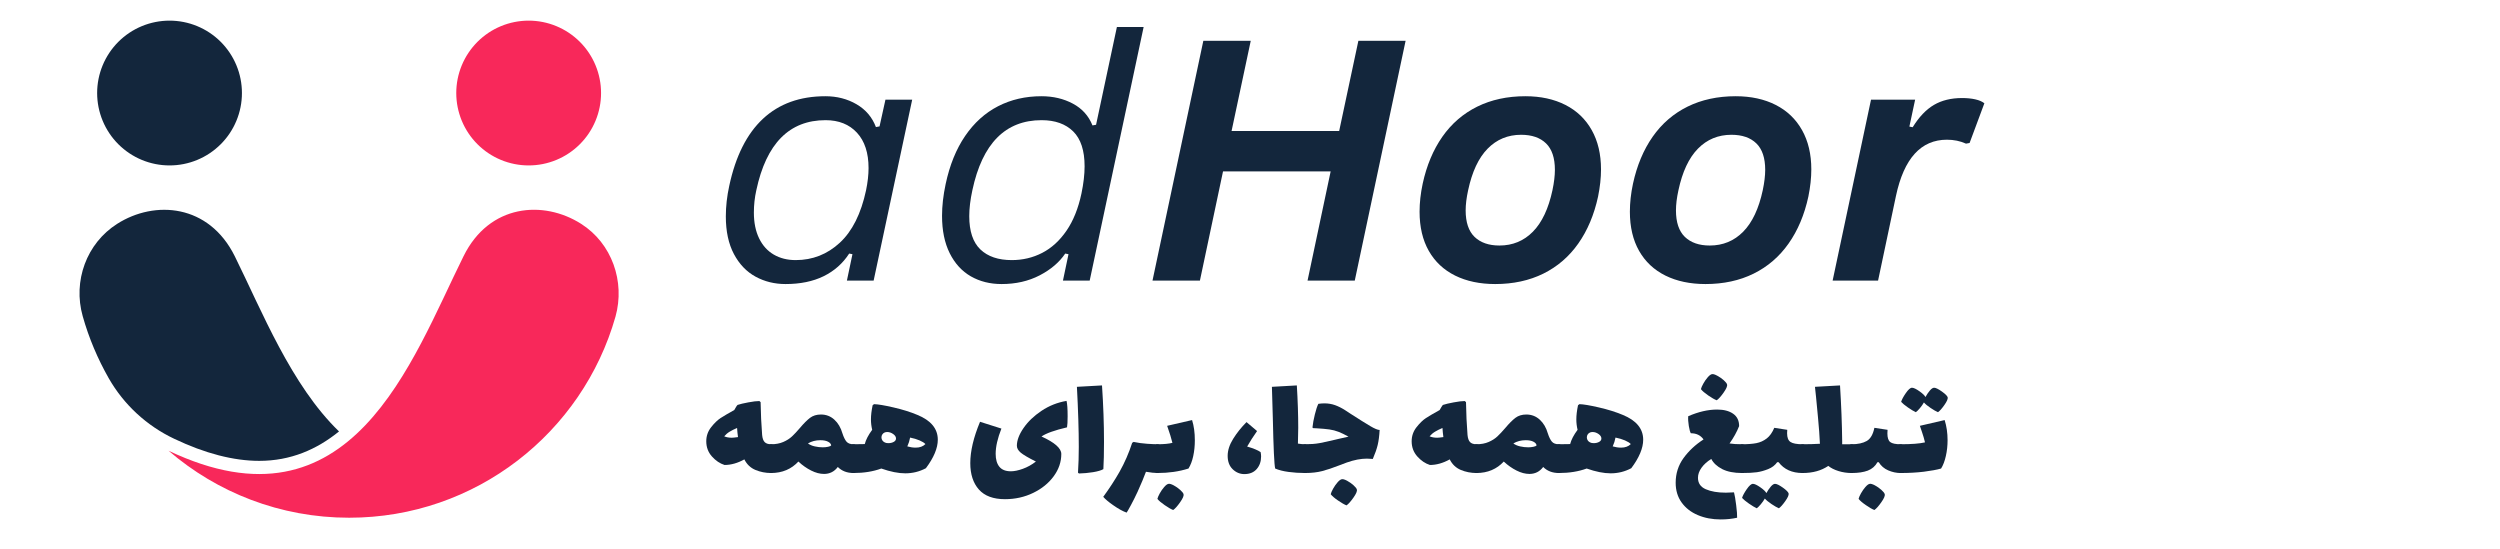 <svg xmlns="http://www.w3.org/2000/svg" xmlns:xlink="http://www.w3.org/1999/xlink" width="1640" zoomAndPan="magnify" viewBox="0 0 1230 270" height="360" preserveAspectRatio="xMidYMid meet" version="1.2"><defs><clipPath id="c4048f33dd"><path d="M 47 10.152 L 120 10.152 L 120 82 L 47 82 Z M 47 10.152 "/></clipPath><clipPath id="d60dc68e87"><path d="M 224 10.152 L 296 10.152 L 296 82 L 224 82 Z M 224 10.152 "/></clipPath><clipPath id="2a6fc6c26c"><rect x="0" width="618" y="0" height="112"/></clipPath></defs><g id="2d6c97d62b"><g style="fill:#13263c;fill-opacity:1;"><g transform="translate(348.547, 138.063)"><path style="stroke:none" d="M 37.938 1.688 C 32.551 1.688 27.641 0.477 23.203 -1.938 C 18.766 -4.352 15.211 -8.062 12.547 -13.062 C 9.891 -18.07 8.562 -24.238 8.562 -31.562 C 8.562 -36.508 9.125 -41.539 10.25 -46.656 C 13.375 -61.238 18.898 -72.227 26.828 -79.625 C 34.766 -87.02 45.004 -90.719 57.547 -90.719 C 63.254 -90.719 68.363 -89.398 72.875 -86.766 C 77.395 -84.129 80.57 -80.391 82.406 -75.547 L 84.188 -75.875 L 87.094 -89.031 L 100.25 -89.031 L 81.281 0 L 68.125 0 L 70.859 -13 L 69.25 -13.312 C 66.125 -8.469 61.938 -4.754 56.688 -2.172 C 51.445 0.398 45.195 1.688 37.938 1.688 Z M 42.938 -10.094 C 51.227 -10.094 58.453 -12.93 64.609 -18.609 C 70.766 -24.285 75.082 -32.906 77.562 -44.469 C 78.375 -48.445 78.781 -52.082 78.781 -55.375 C 78.781 -62.852 76.879 -68.648 73.078 -72.766 C 69.285 -76.879 64.133 -78.938 57.625 -78.938 C 39.812 -78.938 28.457 -67.445 23.562 -44.469 C 22.758 -40.863 22.359 -37.207 22.359 -33.5 C 22.359 -28.539 23.219 -24.301 24.938 -20.781 C 26.656 -17.258 29.062 -14.598 32.156 -12.797 C 35.25 -10.992 38.844 -10.094 42.938 -10.094 Z M 42.938 -10.094 "/></g></g><g style="fill:#13263c;fill-opacity:1;"><g transform="translate(454.842, 138.063)"><path style="stroke:none" d="M 37.938 1.688 C 32.281 1.688 27.242 0.426 22.828 -2.094 C 18.422 -4.625 14.953 -8.414 12.422 -13.469 C 9.898 -18.531 8.641 -24.664 8.641 -31.875 C 8.641 -36.719 9.227 -41.91 10.406 -47.453 C 12.395 -56.816 15.598 -64.727 20.016 -71.188 C 24.43 -77.645 29.828 -82.516 36.203 -85.797 C 42.578 -89.078 49.691 -90.719 57.547 -90.719 C 63.305 -90.719 68.457 -89.504 73 -87.078 C 77.551 -84.66 80.77 -81.086 82.656 -76.359 L 84.422 -76.672 L 94.672 -124.781 L 107.828 -124.781 L 81.281 0 L 68.125 0 L 70.859 -13 L 69.25 -13.312 C 66.344 -9.008 62.145 -5.43 56.656 -2.578 C 51.164 0.266 44.926 1.688 37.938 1.688 Z M 42.938 -10.094 C 48.32 -10.094 53.312 -11.273 57.906 -13.641 C 62.508 -16.004 66.492 -19.633 69.859 -24.531 C 73.223 -29.426 75.68 -35.535 77.234 -42.859 C 78.266 -47.805 78.781 -52.27 78.781 -56.25 C 78.781 -64 76.91 -69.719 73.172 -73.406 C 69.43 -77.094 64.25 -78.938 57.625 -78.938 C 39.812 -78.938 28.457 -67.445 23.562 -44.469 C 22.539 -39.738 22.031 -35.488 22.031 -31.719 C 22.031 -24.289 23.859 -18.828 27.516 -15.328 C 31.18 -11.836 36.32 -10.094 42.938 -10.094 Z M 42.938 -10.094 "/></g></g><g style="fill:#13263c;fill-opacity:1;"><g transform="translate(561.137, 138.063)"><path style="stroke:none" d="M 97.734 -73.609 L 107.188 -118 L 130.422 -118 L 105.406 0 L 82.172 0 L 93.547 -53.75 L 40.594 -53.75 L 29.219 0 L 5.891 0 L 30.906 -118 L 54.234 -118 L 44.797 -73.609 Z M 97.734 -73.609 "/></g></g><g style="fill:#13263c;fill-opacity:1;"><g transform="translate(691.322, 138.063)"><path style="stroke:none" d="M 44.312 1.688 C 36.781 1.688 30.211 0.301 24.609 -2.469 C 19.016 -5.238 14.695 -9.285 11.656 -14.609 C 8.625 -19.93 7.109 -26.363 7.109 -33.906 C 7.109 -38.312 7.617 -42.91 8.641 -47.703 C 10.578 -56.629 13.801 -64.32 18.312 -70.781 C 22.832 -77.238 28.551 -82.176 35.469 -85.594 C 42.383 -89.008 50.281 -90.719 59.156 -90.719 C 66.695 -90.719 73.266 -89.289 78.859 -86.438 C 84.453 -83.594 88.77 -79.461 91.812 -74.047 C 94.852 -68.641 96.375 -62.195 96.375 -54.719 C 96.375 -50.57 95.891 -46.109 94.922 -41.328 C 92.984 -32.391 89.738 -24.691 85.188 -18.234 C 80.645 -11.785 74.914 -6.852 68 -3.438 C 61.082 -0.02 53.188 1.688 44.312 1.688 Z M 46.406 -17.266 C 52.914 -17.266 58.406 -19.535 62.875 -24.078 C 67.344 -28.629 70.547 -35.426 72.484 -44.469 C 73.285 -48.289 73.688 -51.629 73.688 -54.484 C 73.688 -60.348 72.234 -64.691 69.328 -67.516 C 66.422 -70.336 62.332 -71.75 57.062 -71.75 C 50.551 -71.75 45.062 -69.473 40.594 -64.922 C 36.133 -60.379 32.938 -53.562 31 -44.469 C 30.188 -40.758 29.781 -37.453 29.781 -34.547 C 29.781 -28.68 31.242 -24.332 34.172 -21.5 C 37.109 -18.676 41.188 -17.266 46.406 -17.266 Z M 46.406 -17.266 "/></g></g><g style="fill:#13263c;fill-opacity:1;"><g transform="translate(794.791, 138.063)"><path style="stroke:none" d="M 44.312 1.688 C 36.781 1.688 30.211 0.301 24.609 -2.469 C 19.016 -5.238 14.695 -9.285 11.656 -14.609 C 8.625 -19.93 7.109 -26.363 7.109 -33.906 C 7.109 -38.312 7.617 -42.91 8.641 -47.703 C 10.578 -56.629 13.801 -64.32 18.312 -70.781 C 22.832 -77.238 28.551 -82.176 35.469 -85.594 C 42.383 -89.008 50.281 -90.719 59.156 -90.719 C 66.695 -90.719 73.266 -89.289 78.859 -86.438 C 84.453 -83.594 88.77 -79.461 91.812 -74.047 C 94.852 -68.641 96.375 -62.195 96.375 -54.719 C 96.375 -50.57 95.891 -46.109 94.922 -41.328 C 92.984 -32.391 89.738 -24.691 85.188 -18.234 C 80.645 -11.785 74.914 -6.852 68 -3.438 C 61.082 -0.02 53.188 1.688 44.312 1.688 Z M 46.406 -17.266 C 52.914 -17.266 58.406 -19.535 62.875 -24.078 C 67.344 -28.629 70.547 -35.426 72.484 -44.469 C 73.285 -48.289 73.688 -51.629 73.688 -54.484 C 73.688 -60.348 72.234 -64.691 69.328 -67.516 C 66.422 -70.336 62.332 -71.75 57.062 -71.75 C 50.551 -71.75 45.062 -69.473 40.594 -64.922 C 36.133 -60.379 32.938 -53.562 31 -44.469 C 30.188 -40.758 29.781 -37.453 29.781 -34.547 C 29.781 -28.68 31.242 -24.332 34.172 -21.5 C 37.109 -18.676 41.188 -17.266 46.406 -17.266 Z M 46.406 -17.266 "/></g></g><g style="fill:#13263c;fill-opacity:1;"><g transform="translate(898.261, 138.063)"><path style="stroke:none" d="M 3.391 0 L 22.281 -89.031 L 43.984 -89.031 L 41.156 -75.781 L 42.781 -75.469 C 45.895 -80.52 49.375 -84.176 53.219 -86.438 C 57.07 -88.695 61.691 -89.828 67.078 -89.828 C 69.492 -89.828 71.656 -89.613 73.562 -89.188 C 75.477 -88.758 76.973 -88.113 78.047 -87.25 L 70.781 -67.719 L 69.016 -67.391 C 66.16 -68.68 63.035 -69.328 59.641 -69.328 C 46.836 -69.328 38.473 -60.098 34.547 -41.641 L 25.75 0 Z M 3.391 0 "/></g></g><path style=" stroke:none;fill-rule:nonzero;fill:#13263c;fill-opacity:1;" d="M 115.508 126.062 C 102.77 100.367 76.148 98.359 57.66 110.125 C 42.535 119.719 35.812 138.316 40.691 155.559 C 43.727 166.344 48.062 176.539 53.484 186.078 C 60.914 199.09 72.191 209.5 85.742 215.898 C 100.871 223.109 114.965 226.742 127.543 226.742 C 142.996 226.742 155.844 221.156 166.797 212.266 C 143.266 189.551 128.844 153.008 115.508 126.062 Z M 115.508 126.062 "/><g clip-rule="nonzero" clip-path="url(#c4048f33dd)"><path style=" stroke:none;fill-rule:nonzero;fill:#13263c;fill-opacity:1;" d="M 119.031 45.77 C 119.031 46.938 118.977 48.102 118.859 49.262 C 118.746 50.422 118.574 51.574 118.348 52.719 C 118.121 53.863 117.836 54.992 117.5 56.109 C 117.16 57.227 116.766 58.324 116.32 59.402 C 115.875 60.48 115.375 61.531 114.828 62.562 C 114.277 63.59 113.676 64.59 113.031 65.559 C 112.383 66.531 111.688 67.465 110.945 68.367 C 110.207 69.27 109.426 70.133 108.602 70.957 C 107.773 71.781 106.91 72.566 106.008 73.305 C 105.109 74.043 104.172 74.738 103.203 75.387 C 102.23 76.035 101.234 76.633 100.203 77.184 C 99.176 77.734 98.121 78.23 97.043 78.68 C 95.965 79.125 94.867 79.52 93.754 79.855 C 92.637 80.195 91.508 80.477 90.363 80.707 C 89.219 80.934 88.066 81.105 86.902 81.219 C 85.742 81.332 84.578 81.391 83.414 81.391 C 82.246 81.391 81.082 81.332 79.922 81.219 C 78.762 81.105 77.609 80.934 76.465 80.707 C 75.32 80.477 74.188 80.195 73.074 79.855 C 71.957 79.52 70.859 79.125 69.781 78.68 C 68.703 78.23 67.652 77.734 66.621 77.184 C 65.594 76.633 64.594 76.035 63.625 75.387 C 62.652 74.738 61.719 74.043 60.816 73.305 C 59.914 72.566 59.051 71.781 58.227 70.957 C 57.402 70.133 56.617 69.27 55.879 68.367 C 55.137 67.465 54.445 66.531 53.797 65.559 C 53.148 64.59 52.551 63.59 52 62.562 C 51.449 61.531 50.949 60.48 50.504 59.402 C 50.059 58.324 49.664 57.227 49.328 56.109 C 48.988 54.992 48.707 53.863 48.477 52.719 C 48.25 51.574 48.078 50.422 47.965 49.262 C 47.852 48.102 47.793 46.938 47.793 45.77 C 47.793 44.605 47.852 43.441 47.965 42.277 C 48.078 41.117 48.25 39.965 48.477 38.82 C 48.707 37.676 48.988 36.547 49.328 35.43 C 49.664 34.312 50.059 33.219 50.504 32.141 C 50.949 31.062 51.449 30.008 52 28.98 C 52.551 27.949 53.148 26.953 53.797 25.98 C 54.445 25.012 55.137 24.074 55.879 23.172 C 56.617 22.273 57.402 21.41 58.227 20.582 C 59.051 19.758 59.914 18.977 60.816 18.234 C 61.719 17.496 62.652 16.801 63.625 16.152 C 64.594 15.504 65.594 14.906 66.621 14.355 C 67.652 13.809 68.703 13.309 69.781 12.863 C 70.859 12.414 71.957 12.023 73.074 11.684 C 74.188 11.348 75.32 11.062 76.465 10.836 C 77.609 10.609 78.762 10.438 79.922 10.324 C 81.082 10.207 82.246 10.152 83.414 10.152 C 84.578 10.152 85.742 10.207 86.902 10.324 C 88.066 10.438 89.219 10.609 90.363 10.836 C 91.508 11.062 92.637 11.348 93.754 11.684 C 94.867 12.023 95.965 12.414 97.043 12.863 C 98.121 13.309 99.176 13.809 100.203 14.355 C 101.234 14.906 102.23 15.504 103.203 16.152 C 104.172 16.801 105.109 17.496 106.008 18.234 C 106.91 18.977 107.773 19.758 108.602 20.582 C 109.426 21.41 110.207 22.273 110.945 23.172 C 111.688 24.074 112.383 25.012 113.031 25.98 C 113.676 26.953 114.277 27.949 114.828 28.98 C 115.375 30.008 115.875 31.062 116.32 32.141 C 116.766 33.219 117.16 34.312 117.5 35.43 C 117.836 36.547 118.121 37.676 118.348 38.82 C 118.574 39.965 118.746 41.117 118.859 42.277 C 118.977 43.441 119.031 44.605 119.031 45.77 Z M 119.031 45.77 "/></g><path style=" stroke:none;fill-rule:nonzero;fill:#f8285a;fill-opacity:1;" d="M 285.906 110.125 C 267.422 98.359 240.746 100.312 228.059 126.062 C 202.414 177.676 172.977 264.531 82.926 221.754 C 106.781 242.301 137.844 254.719 171.785 254.719 C 234.078 254.719 286.613 212.863 302.824 155.773 C 307.648 138.531 301.035 119.719 285.906 110.125 Z M 285.906 110.125 "/><g clip-rule="nonzero" clip-path="url(#d60dc68e87)"><path style=" stroke:none;fill-rule:nonzero;fill:#f8285a;fill-opacity:1;" d="M 295.719 45.77 C 295.719 46.938 295.664 48.102 295.551 49.262 C 295.434 50.422 295.266 51.574 295.035 52.719 C 294.809 53.863 294.527 54.992 294.188 56.109 C 293.848 57.227 293.457 58.324 293.008 59.402 C 292.562 60.48 292.066 61.531 291.516 62.562 C 290.965 63.59 290.367 64.59 289.719 65.559 C 289.07 66.531 288.375 67.465 287.637 68.367 C 286.895 69.27 286.113 70.133 285.289 70.957 C 284.465 71.781 283.598 72.566 282.699 73.305 C 281.797 74.043 280.859 74.738 279.891 75.387 C 278.922 76.035 277.922 76.633 276.891 77.184 C 275.863 77.734 274.809 78.23 273.73 78.68 C 272.652 79.125 271.559 79.52 270.441 79.855 C 269.324 80.195 268.195 80.477 267.051 80.707 C 265.906 80.934 264.754 81.105 263.594 81.219 C 262.43 81.332 261.27 81.391 260.102 81.391 C 258.934 81.391 257.77 81.332 256.609 81.219 C 255.449 81.105 254.297 80.934 253.152 80.707 C 252.008 80.477 250.879 80.195 249.762 79.855 C 248.645 79.52 247.547 79.125 246.469 78.68 C 245.391 78.23 244.34 77.734 243.309 77.184 C 242.281 76.633 241.281 76.035 240.312 75.387 C 239.344 74.738 238.406 74.043 237.504 73.305 C 236.602 72.566 235.738 71.781 234.914 70.957 C 234.09 70.133 233.309 69.27 232.566 68.367 C 231.828 67.465 231.133 66.531 230.484 65.559 C 229.836 64.59 229.238 63.59 228.688 62.562 C 228.137 61.531 227.641 60.48 227.191 59.402 C 226.746 58.324 226.355 57.227 226.016 56.109 C 225.676 54.992 225.395 53.863 225.164 52.719 C 224.938 51.574 224.766 50.422 224.652 49.262 C 224.539 48.102 224.48 46.938 224.48 45.77 C 224.48 44.605 224.539 43.441 224.652 42.277 C 224.766 41.117 224.938 39.965 225.164 38.82 C 225.395 37.676 225.676 36.547 226.016 35.43 C 226.355 34.312 226.746 33.219 227.191 32.141 C 227.641 31.062 228.137 30.008 228.688 28.98 C 229.238 27.949 229.836 26.953 230.484 25.98 C 231.133 25.012 231.828 24.074 232.566 23.172 C 233.309 22.273 234.09 21.41 234.914 20.582 C 235.738 19.758 236.602 18.977 237.504 18.234 C 238.406 17.496 239.344 16.801 240.312 16.152 C 241.281 15.504 242.281 14.906 243.309 14.355 C 244.34 13.809 245.391 13.309 246.469 12.863 C 247.547 12.414 248.645 12.023 249.762 11.684 C 250.879 11.348 252.008 11.062 253.152 10.836 C 254.297 10.609 255.449 10.438 256.609 10.324 C 257.77 10.207 258.934 10.152 260.102 10.152 C 261.27 10.152 262.43 10.207 263.594 10.324 C 264.754 10.438 265.906 10.609 267.051 10.836 C 268.195 11.062 269.324 11.348 270.441 11.684 C 271.559 12.023 272.652 12.414 273.73 12.863 C 274.809 13.309 275.863 13.809 276.891 14.355 C 277.922 14.906 278.922 15.504 279.891 16.152 C 280.859 16.801 281.797 17.496 282.699 18.234 C 283.598 18.977 284.465 19.758 285.289 20.582 C 286.113 21.41 286.895 22.273 287.637 23.172 C 288.375 24.074 289.07 25.012 289.719 25.98 C 290.367 26.953 290.965 27.949 291.516 28.98 C 292.066 30.008 292.562 31.062 293.008 32.141 C 293.457 33.219 293.848 34.312 294.188 35.43 C 294.527 36.547 294.809 37.676 295.035 38.82 C 295.266 39.965 295.434 41.117 295.551 42.277 C 295.664 43.441 295.719 44.605 295.719 45.77 Z M 295.719 45.77 "/></g><g transform="matrix(1,0,0,1,344,158)"><g clip-path="url(#2a6fc6c26c)"><g style="fill:#13263c;fill-opacity:1;"><g transform="translate(1.204, 74.721)"><path style="stroke:none" d="M 34.188 -14.156 C 35 -14.156 35.547 -13.57 35.828 -12.406 C 36.109 -11.238 36.25 -9.461 36.25 -7.078 C 36.25 -4.641 36.094 -2.848 35.781 -1.703 C 35.477 -0.566 34.945 0 34.188 0 C 31.445 0 28.867 -0.504 26.453 -1.516 C 24.047 -2.535 22.234 -4.266 21.016 -6.703 C 17.711 -4.867 14.461 -3.953 11.266 -3.953 C 8.984 -4.672 6.914 -6.066 5.062 -8.141 C 3.207 -10.223 2.281 -12.711 2.281 -15.609 C 2.281 -18.191 3.078 -20.5 4.672 -22.531 C 6.273 -24.562 7.836 -26.07 9.359 -27.062 C 10.891 -28.051 13.125 -29.359 16.062 -30.984 C 16.27 -31.336 16.523 -31.781 16.828 -32.312 C 17.129 -32.852 17.41 -33.25 17.672 -33.5 C 18.879 -33.906 20.641 -34.32 22.953 -34.75 C 25.266 -35.188 27.082 -35.406 28.406 -35.406 L 29.016 -34.875 C 29.109 -29.238 29.359 -23.859 29.766 -18.734 C 29.922 -17.055 30.344 -15.875 31.031 -15.188 C 31.719 -14.5 32.77 -14.156 34.188 -14.156 Z M 11.109 -18.047 C 12.18 -17.586 13.426 -17.359 14.844 -17.359 C 15.352 -17.359 16.367 -17.461 17.891 -17.672 C 17.691 -19.086 17.539 -20.582 17.438 -22.156 C 16.008 -21.551 14.789 -20.941 13.781 -20.328 C 12.77 -19.723 11.879 -18.961 11.109 -18.047 Z M 11.109 -18.047 "/></g></g><g style="fill:#13263c;fill-opacity:1;"><g transform="translate(35.391, 74.721)"><path style="stroke:none" d="M 40.5 -14.156 C 41.312 -14.156 41.859 -13.57 42.141 -12.406 C 42.422 -11.238 42.562 -9.461 42.562 -7.078 C 42.562 -4.641 42.41 -2.848 42.109 -1.703 C 41.805 -0.566 41.27 0 40.5 0 C 37.352 0 34.789 -0.988 32.812 -2.969 C 31.094 -0.688 28.836 0.453 26.047 0.453 C 24.016 0.453 21.895 -0.102 19.688 -1.219 C 17.477 -2.332 15.383 -3.805 13.406 -5.641 C 11.727 -3.805 9.758 -2.406 7.5 -1.438 C 5.238 -0.477 2.738 0 0 0 C -0.758 0 -1.289 -0.566 -1.594 -1.703 C -1.906 -2.848 -2.062 -4.641 -2.062 -7.078 C -2.062 -9.461 -1.922 -11.238 -1.641 -12.406 C -1.359 -13.57 -0.812 -14.156 0 -14.156 C 2.281 -14.156 4.27 -14.523 5.969 -15.266 C 7.676 -16.004 9.098 -16.906 10.234 -17.969 C 11.379 -19.031 12.711 -20.453 14.234 -22.234 C 16.066 -24.41 17.703 -26.047 19.141 -27.141 C 20.586 -28.234 22.379 -28.781 24.516 -28.781 C 27.055 -28.781 29.25 -27.941 31.094 -26.266 C 32.945 -24.586 34.281 -22.328 35.094 -19.484 C 35.707 -17.609 36.379 -16.25 37.109 -15.406 C 37.848 -14.57 38.977 -14.156 40.5 -14.156 Z M 25.438 -12.641 C 26.344 -12.641 27.203 -12.727 28.016 -12.906 C 28.828 -13.082 29.336 -13.297 29.547 -13.547 C 29.492 -14.266 29 -14.875 28.062 -15.375 C 27.125 -15.883 25.844 -16.141 24.219 -16.141 C 21.926 -16.141 19.895 -15.609 18.125 -14.547 C 19.031 -13.879 20.145 -13.395 21.469 -13.094 C 22.789 -12.789 24.113 -12.641 25.438 -12.641 Z M 25.438 -12.641 "/></g></g><g style="fill:#13263c;fill-opacity:1;"><g transform="translate(75.898, 74.721)"><path style="stroke:none" d="M 31.375 -28.625 C 38.125 -25.883 41.5 -21.801 41.5 -16.375 C 41.5 -12.258 39.547 -7.586 35.641 -2.359 C 32.484 -0.68 29.102 0.156 25.5 0.156 C 22.102 0.156 18.172 -0.629 13.703 -2.203 C 9.691 -0.734 5.125 0 0 0 C -0.758 0 -1.289 -0.566 -1.594 -1.703 C -1.906 -2.848 -2.062 -4.641 -2.062 -7.078 C -2.062 -9.461 -1.922 -11.238 -1.641 -12.406 C -1.359 -13.57 -0.812 -14.156 0 -14.156 L 5.562 -14.234 C 6.113 -16.367 7.332 -18.707 9.219 -21.25 C 8.812 -22.969 8.609 -24.664 8.609 -26.344 C 8.609 -28.375 8.883 -30.707 9.438 -33.344 L 10.125 -33.875 C 12.051 -33.832 15.223 -33.301 19.641 -32.281 C 24.055 -31.27 27.969 -30.051 31.375 -28.625 Z M 17.203 -14.688 C 18.172 -14.688 19.035 -14.891 19.797 -15.297 C 20.555 -15.703 20.938 -16.266 20.938 -16.984 C 20.938 -17.797 20.469 -18.531 19.531 -19.188 C 18.594 -19.844 17.613 -20.172 16.594 -20.172 C 16.188 -20.172 15.781 -20.098 15.375 -19.953 C 14.875 -19.742 14.484 -19.422 14.203 -18.984 C 13.922 -18.555 13.781 -18.094 13.781 -17.594 C 13.781 -16.926 13.984 -16.336 14.391 -15.828 C 14.797 -15.328 15.406 -14.973 16.219 -14.766 C 16.414 -14.711 16.742 -14.688 17.203 -14.688 Z M 30.609 -12.484 C 32.641 -12.484 34.238 -13.066 35.406 -14.234 C 34.844 -14.848 33.891 -15.445 32.547 -16.031 C 31.203 -16.613 29.645 -17.082 27.875 -17.438 C 27.613 -15.969 27.156 -14.52 26.5 -13.094 C 27.914 -12.688 29.285 -12.484 30.609 -12.484 Z M 30.609 -12.484 "/></g></g><g style="fill:#13263c;fill-opacity:1;"><g transform="translate(119.679, 74.721)"><path style="stroke:none" d=""/></g></g><g style="fill:#13263c;fill-opacity:1;"><g transform="translate(131.1, 74.721)"><path style="stroke:none" d="M 49.641 -35.484 C 49.992 -34.055 50.172 -31.52 50.172 -27.875 C 50.172 -25.332 50.07 -23.531 49.875 -22.469 C 43.781 -21.039 39.594 -19.539 37.312 -17.969 C 43.812 -15.02 47.062 -12.148 47.062 -9.359 C 47.062 -5.453 45.816 -1.801 43.328 1.594 C 40.836 5 37.473 7.727 33.234 9.781 C 28.992 11.844 24.363 12.875 19.344 12.875 C 13.602 12.875 9.32 11.285 6.5 8.109 C 3.688 4.93 2.281 0.602 2.281 -4.875 C 2.281 -10.758 3.879 -17.535 7.078 -25.203 L 17.594 -21.859 C 15.707 -17.078 14.766 -12.938 14.766 -9.438 C 14.766 -6.695 15.375 -4.578 16.594 -3.078 C 17.812 -1.586 19.691 -0.844 22.234 -0.844 C 23.91 -0.844 25.875 -1.25 28.125 -2.062 C 30.383 -2.875 32.531 -4.066 34.562 -5.641 C 30.812 -7.516 28.312 -8.984 27.062 -10.047 C 25.82 -11.117 25.203 -12.238 25.203 -13.406 C 25.203 -16.039 26.289 -18.941 28.469 -22.109 C 30.656 -25.285 33.613 -28.117 37.344 -30.609 C 41.07 -33.098 45.172 -34.723 49.641 -35.484 Z M 49.641 -35.484 "/></g></g><g style="fill:#13263c;fill-opacity:1;"><g transform="translate(183.561, 74.721)"><path style="stroke:none" d="M 2.812 -0.156 C 3.07 -4.219 3.203 -8.43 3.203 -12.797 C 3.203 -20.961 2.895 -30.832 2.281 -42.406 L 14.625 -43.094 C 15.281 -33.352 15.609 -24.113 15.609 -15.375 C 15.609 -9.844 15.504 -5.352 15.297 -1.906 C 14.234 -1.289 12.535 -0.789 10.203 -0.406 C 7.867 -0.031 5.562 0.18 3.281 0.234 Z M 2.812 -0.156 "/></g></g><g style="fill:#13263c;fill-opacity:1;"><g transform="translate(202.216, 74.721)"><path style="stroke:none" d="M 23.219 -14.156 C 24.031 -14.156 24.578 -13.57 24.859 -12.406 C 25.141 -11.238 25.281 -9.461 25.281 -7.078 C 25.281 -4.641 25.125 -2.848 24.812 -1.703 C 24.508 -0.566 23.977 0 23.219 0 C 21.852 0 19.977 -0.203 17.594 -0.609 C 16.625 2.023 15.254 5.301 13.484 9.219 C 12.305 11.75 11.172 14.016 10.078 16.016 C 8.992 18.023 8.328 19.18 8.078 19.484 C 6.191 18.828 3.957 17.586 1.375 15.766 C -0.758 14.285 -2.359 12.938 -3.422 11.719 C -0.379 7.562 2.281 3.477 4.562 -0.531 C 7.102 -5.051 9.188 -9.82 10.812 -14.844 L 11.5 -15.297 C 13.625 -14.848 15.816 -14.547 18.078 -14.391 C 20.336 -14.234 22.051 -14.156 23.219 -14.156 Z M 23.219 -14.156 "/></g></g><g style="fill:#13263c;fill-opacity:1;"><g transform="translate(225.439, 74.721)"><path style="stroke:none" d="M 17.062 -26.047 C 17.969 -23.148 18.422 -19.82 18.422 -16.062 C 18.422 -13.32 18.156 -10.734 17.625 -8.297 C 17.094 -5.859 16.316 -3.828 15.297 -2.203 C 10.68 -0.734 5.582 0 0 0 C -0.758 0 -1.289 -0.566 -1.594 -1.703 C -1.906 -2.848 -2.062 -4.641 -2.062 -7.078 C -2.062 -9.461 -1.922 -11.238 -1.641 -12.406 C -1.359 -13.57 -0.812 -14.156 0 -14.156 C 3.195 -14.156 5.66 -14.383 7.391 -14.844 C 6.879 -16.977 6.016 -19.77 4.797 -23.219 Z M 5.484 5.328 C 6.035 5.223 6.883 5.473 8.031 6.078 C 9.176 6.691 10.242 7.441 11.234 8.328 C 12.223 9.223 12.77 9.926 12.875 10.438 C 13.07 11.195 12.5 12.523 11.156 14.422 C 9.812 16.328 8.68 17.586 7.766 18.203 C 6.703 17.797 5.305 16.992 3.578 15.797 C 1.848 14.609 0.656 13.582 0 12.719 C 0.156 12.051 0.547 11.145 1.172 10 C 1.805 8.863 2.531 7.828 3.344 6.891 C 4.156 5.953 4.867 5.43 5.484 5.328 Z M 5.484 5.328 "/></g></g><g style="fill:#13263c;fill-opacity:1;"><g transform="translate(246.149, 74.721)"><path style="stroke:none" d=""/></g></g><g style="fill:#13263c;fill-opacity:1;"><g transform="translate(257.57, 74.721)"><path style="stroke:none" d="M 18.656 -10.281 C 18.812 -9.52 18.891 -8.805 18.891 -8.141 C 18.891 -5.66 18.164 -3.594 16.719 -1.938 C 15.27 -0.289 13.25 0.531 10.656 0.531 C 8.477 0.531 6.562 -0.266 4.906 -1.859 C 3.258 -3.461 2.438 -5.66 2.438 -8.453 C 2.438 -11.141 3.348 -13.941 5.172 -16.859 C 7.004 -19.785 9.188 -22.516 11.719 -25.047 L 16.906 -20.641 C 15.031 -17.992 13.406 -15.453 12.031 -13.016 C 15.07 -12.148 17.281 -11.238 18.656 -10.281 Z M 18.656 -10.281 "/></g></g><g style="fill:#13263c;fill-opacity:1;"><g transform="translate(279.498, 74.721)"><path style="stroke:none" d="M 18.578 -14.156 C 19.391 -14.156 19.938 -13.57 20.219 -12.406 C 20.5 -11.238 20.641 -9.461 20.641 -7.078 C 20.641 -4.641 20.484 -2.848 20.172 -1.703 C 19.867 -0.566 19.336 0 18.578 0 C 15.785 0 13.082 -0.176 10.469 -0.531 C 7.852 -0.883 5.66 -1.441 3.891 -2.203 C 3.43 -4.035 3.047 -12.285 2.734 -26.953 L 2.281 -42.406 L 14.547 -43.094 C 15.004 -35.531 15.234 -28.578 15.234 -22.234 C 15.234 -20.305 15.18 -17.719 15.078 -14.469 C 16.348 -14.258 17.516 -14.156 18.578 -14.156 Z M 18.578 -14.156 "/></g></g><g style="fill:#13263c;fill-opacity:1;"><g transform="translate(298.077, 74.721)"><path style="stroke:none" d="M 22.391 -29.156 C 26.648 -26.414 29.867 -24.398 32.047 -23.109 C 34.234 -21.816 35.785 -21.172 36.703 -21.172 C 36.547 -18.273 36.227 -15.82 35.75 -13.812 C 35.27 -11.812 34.469 -9.516 33.344 -6.922 C 32.031 -7.023 31.066 -7.078 30.453 -7.078 C 27.461 -7.078 24.164 -6.441 20.562 -5.172 C 19.188 -4.672 17.914 -4.191 16.75 -3.734 C 13.656 -2.516 10.891 -1.586 8.453 -0.953 C 6.016 -0.316 3.195 0 0 0 C -0.758 0 -1.289 -0.566 -1.594 -1.703 C -1.906 -2.848 -2.062 -4.641 -2.062 -7.078 C -2.062 -9.461 -1.922 -11.238 -1.641 -12.406 C -1.359 -13.57 -0.812 -14.156 0 -14.156 C 2.738 -14.156 5.082 -14.332 7.031 -14.688 C 8.988 -15.051 11.566 -15.613 14.766 -16.375 L 16.672 -16.828 L 21.391 -17.891 C 19.461 -18.953 17.836 -19.738 16.516 -20.25 C 15.098 -20.812 13.578 -21.207 11.953 -21.438 C 10.328 -21.664 8.223 -21.852 5.641 -22 L 3.953 -22.078 L 3.656 -22.391 C 3.852 -24.316 4.242 -26.457 4.828 -28.812 C 5.41 -31.176 5.984 -32.914 6.547 -34.031 C 7.609 -34.188 8.598 -34.266 9.516 -34.266 C 11.391 -34.266 13.141 -33.973 14.766 -33.391 C 16.391 -32.805 18.039 -31.977 19.719 -30.906 Z M 20.406 15.922 C 19.344 15.516 17.945 14.711 16.219 13.516 C 14.488 12.328 13.297 11.301 12.641 10.438 C 12.785 9.77 13.176 8.863 13.812 7.719 C 14.445 6.582 15.172 5.547 15.984 4.609 C 16.797 3.672 17.508 3.148 18.125 3.047 C 18.676 2.941 19.523 3.191 20.672 3.797 C 21.816 4.41 22.883 5.16 23.875 6.047 C 24.863 6.941 25.406 7.645 25.5 8.156 C 25.707 8.914 25.141 10.242 23.797 12.141 C 22.453 14.047 21.32 15.305 20.406 15.922 Z M 20.406 15.922 "/></g></g><g style="fill:#13263c;fill-opacity:1;"><g transform="translate(336.832, 74.721)"><path style="stroke:none" d=""/></g></g><g style="fill:#13263c;fill-opacity:1;"><g transform="translate(348.254, 74.721)"><path style="stroke:none" d="M 34.188 -14.156 C 35 -14.156 35.547 -13.57 35.828 -12.406 C 36.109 -11.238 36.25 -9.461 36.25 -7.078 C 36.25 -4.641 36.094 -2.848 35.781 -1.703 C 35.477 -0.566 34.945 0 34.188 0 C 31.445 0 28.867 -0.504 26.453 -1.516 C 24.047 -2.535 22.234 -4.266 21.016 -6.703 C 17.711 -4.867 14.461 -3.953 11.266 -3.953 C 8.984 -4.672 6.914 -6.066 5.062 -8.141 C 3.207 -10.223 2.281 -12.711 2.281 -15.609 C 2.281 -18.191 3.078 -20.5 4.672 -22.531 C 6.273 -24.562 7.836 -26.07 9.359 -27.062 C 10.891 -28.051 13.125 -29.359 16.062 -30.984 C 16.27 -31.336 16.523 -31.781 16.828 -32.312 C 17.129 -32.852 17.41 -33.25 17.672 -33.5 C 18.879 -33.906 20.641 -34.32 22.953 -34.75 C 25.266 -35.188 27.082 -35.406 28.406 -35.406 L 29.016 -34.875 C 29.109 -29.238 29.359 -23.859 29.766 -18.734 C 29.922 -17.055 30.344 -15.875 31.031 -15.188 C 31.719 -14.5 32.77 -14.156 34.188 -14.156 Z M 11.109 -18.047 C 12.18 -17.586 13.426 -17.359 14.844 -17.359 C 15.352 -17.359 16.367 -17.461 17.891 -17.672 C 17.691 -19.086 17.539 -20.582 17.438 -22.156 C 16.008 -21.551 14.789 -20.941 13.781 -20.328 C 12.77 -19.723 11.879 -18.961 11.109 -18.047 Z M 11.109 -18.047 "/></g></g><g style="fill:#13263c;fill-opacity:1;"><g transform="translate(382.441, 74.721)"><path style="stroke:none" d="M 40.5 -14.156 C 41.312 -14.156 41.859 -13.57 42.141 -12.406 C 42.422 -11.238 42.562 -9.461 42.562 -7.078 C 42.562 -4.641 42.41 -2.848 42.109 -1.703 C 41.805 -0.566 41.27 0 40.5 0 C 37.352 0 34.789 -0.988 32.812 -2.969 C 31.094 -0.688 28.836 0.453 26.047 0.453 C 24.016 0.453 21.895 -0.102 19.688 -1.219 C 17.477 -2.332 15.383 -3.805 13.406 -5.641 C 11.727 -3.805 9.758 -2.406 7.5 -1.438 C 5.238 -0.477 2.738 0 0 0 C -0.758 0 -1.289 -0.566 -1.594 -1.703 C -1.906 -2.848 -2.062 -4.641 -2.062 -7.078 C -2.062 -9.461 -1.922 -11.238 -1.641 -12.406 C -1.359 -13.57 -0.812 -14.156 0 -14.156 C 2.281 -14.156 4.27 -14.523 5.969 -15.266 C 7.676 -16.004 9.098 -16.906 10.234 -17.969 C 11.379 -19.031 12.711 -20.453 14.234 -22.234 C 16.066 -24.41 17.703 -26.047 19.141 -27.141 C 20.586 -28.234 22.379 -28.781 24.516 -28.781 C 27.055 -28.781 29.25 -27.941 31.094 -26.266 C 32.945 -24.586 34.281 -22.328 35.094 -19.484 C 35.707 -17.609 36.379 -16.25 37.109 -15.406 C 37.848 -14.57 38.977 -14.156 40.5 -14.156 Z M 25.438 -12.641 C 26.344 -12.641 27.203 -12.727 28.016 -12.906 C 28.828 -13.082 29.336 -13.297 29.547 -13.547 C 29.492 -14.266 29 -14.875 28.062 -15.375 C 27.125 -15.883 25.844 -16.141 24.219 -16.141 C 21.926 -16.141 19.895 -15.609 18.125 -14.547 C 19.031 -13.879 20.145 -13.395 21.469 -13.094 C 22.789 -12.789 24.113 -12.641 25.438 -12.641 Z M 25.438 -12.641 "/></g></g><g style="fill:#13263c;fill-opacity:1;"><g transform="translate(422.948, 74.721)"><path style="stroke:none" d="M 31.375 -28.625 C 38.125 -25.883 41.5 -21.801 41.5 -16.375 C 41.5 -12.258 39.547 -7.586 35.641 -2.359 C 32.484 -0.68 29.102 0.156 25.5 0.156 C 22.102 0.156 18.172 -0.629 13.703 -2.203 C 9.691 -0.734 5.125 0 0 0 C -0.758 0 -1.289 -0.566 -1.594 -1.703 C -1.906 -2.848 -2.062 -4.641 -2.062 -7.078 C -2.062 -9.461 -1.922 -11.238 -1.641 -12.406 C -1.359 -13.57 -0.812 -14.156 0 -14.156 L 5.562 -14.234 C 6.113 -16.367 7.332 -18.707 9.219 -21.25 C 8.812 -22.969 8.609 -24.664 8.609 -26.344 C 8.609 -28.375 8.883 -30.707 9.438 -33.344 L 10.125 -33.875 C 12.051 -33.832 15.223 -33.301 19.641 -32.281 C 24.055 -31.27 27.969 -30.051 31.375 -28.625 Z M 17.203 -14.688 C 18.172 -14.688 19.035 -14.891 19.797 -15.297 C 20.555 -15.703 20.938 -16.266 20.938 -16.984 C 20.938 -17.797 20.469 -18.531 19.531 -19.188 C 18.594 -19.844 17.613 -20.172 16.594 -20.172 C 16.188 -20.172 15.781 -20.098 15.375 -19.953 C 14.875 -19.742 14.484 -19.422 14.203 -18.984 C 13.922 -18.555 13.781 -18.094 13.781 -17.594 C 13.781 -16.926 13.984 -16.336 14.391 -15.828 C 14.797 -15.328 15.406 -14.973 16.219 -14.766 C 16.414 -14.711 16.742 -14.688 17.203 -14.688 Z M 30.609 -12.484 C 32.641 -12.484 34.238 -13.066 35.406 -14.234 C 34.844 -14.848 33.891 -15.445 32.547 -16.031 C 31.203 -16.613 29.645 -17.082 27.875 -17.438 C 27.613 -15.969 27.156 -14.52 26.5 -13.094 C 27.914 -12.688 29.285 -12.484 30.609 -12.484 Z M 30.609 -12.484 "/></g></g><g style="fill:#13263c;fill-opacity:1;"><g transform="translate(466.729, 74.721)"><path style="stroke:none" d=""/></g></g><g style="fill:#13263c;fill-opacity:1;"><g transform="translate(478.15, 74.721)"><path style="stroke:none" d="M 34.953 -14.156 C 35.766 -14.156 36.305 -13.57 36.578 -12.406 C 36.859 -11.238 37 -9.461 37 -7.078 C 37 -4.641 36.848 -2.848 36.547 -1.703 C 36.242 -0.566 35.711 0 34.953 0 C 30.941 0 27.676 -0.645 25.156 -1.938 C 22.645 -3.238 20.859 -4.898 19.797 -6.922 C 17.766 -5.66 16.164 -4.219 15 -2.594 C 13.832 -0.969 13.25 0.68 13.25 2.359 C 13.25 4.992 14.531 6.867 17.094 7.984 C 19.656 9.109 22.941 9.672 26.953 9.672 C 27.922 9.672 29.266 9.617 30.984 9.516 C 31.336 10.836 31.691 12.93 32.047 15.797 C 32.41 18.66 32.566 20.727 32.516 22 C 30.023 22.562 27.332 22.844 24.438 22.844 C 20.281 22.844 16.523 22.129 13.172 20.703 C 9.816 19.285 7.16 17.219 5.203 14.5 C 3.254 11.789 2.281 8.555 2.281 4.797 C 2.281 0.273 3.562 -3.758 6.125 -7.312 C 8.688 -10.863 11.973 -13.93 15.984 -16.516 C 14.566 -18.547 12.488 -19.562 9.75 -19.562 C 9.395 -20.07 9.062 -21.254 8.75 -23.109 C 8.445 -24.961 8.348 -26.57 8.453 -27.938 C 13.473 -30.125 18.219 -31.219 22.688 -31.219 C 25.988 -31.219 28.613 -30.531 30.562 -29.156 C 32.52 -27.789 33.5 -25.766 33.5 -23.078 C 32.383 -20.234 30.812 -17.391 28.781 -14.547 C 30.301 -14.285 32.359 -14.156 34.953 -14.156 Z M 22.469 -35.781 C 21.406 -36.188 20.008 -36.984 18.281 -38.172 C 16.551 -39.367 15.359 -40.398 14.703 -41.266 C 14.848 -41.922 15.238 -42.82 15.875 -43.969 C 16.508 -45.113 17.234 -46.156 18.047 -47.094 C 18.859 -48.031 19.57 -48.551 20.188 -48.656 C 20.738 -48.75 21.586 -48.488 22.734 -47.875 C 23.879 -47.27 24.945 -46.523 25.938 -45.641 C 26.926 -44.754 27.469 -44.055 27.562 -43.547 C 27.77 -42.785 27.203 -41.453 25.859 -39.547 C 24.516 -37.648 23.383 -36.395 22.469 -35.781 Z M 22.469 -35.781 "/></g></g><g style="fill:#13263c;fill-opacity:1;"><g transform="translate(513.098, 74.721)"><path style="stroke:none" d="M 29.766 -14.156 C 30.578 -14.156 31.125 -13.57 31.406 -12.406 C 31.688 -11.238 31.828 -9.461 31.828 -7.078 C 31.828 -4.641 31.672 -2.848 31.359 -1.703 C 31.055 -0.566 30.523 0 29.766 0 C 24.586 0 20.656 -1.773 17.969 -5.328 L 17.281 -5.328 C 16.219 -3.805 14.723 -2.664 12.797 -1.906 C 10.91 -1.145 9.055 -0.633 7.234 -0.375 C 5.41 -0.125 3 0 0 0 C -0.758 0 -1.289 -0.566 -1.594 -1.703 C -1.906 -2.848 -2.062 -4.641 -2.062 -7.078 C -2.062 -9.461 -1.922 -11.238 -1.641 -12.406 C -1.359 -13.57 -0.812 -14.156 0 -14.156 C 2.789 -14.156 5.125 -14.332 7 -14.688 C 8.883 -15.051 10.586 -15.816 12.109 -16.984 C 13.629 -18.148 14.875 -19.898 15.844 -22.234 L 22.234 -21.25 C 22.18 -20.844 22.156 -20.281 22.156 -19.562 C 22.156 -17.438 22.711 -16.004 23.828 -15.266 C 24.941 -14.523 26.922 -14.156 29.766 -14.156 Z M 22.922 10.125 C 23.023 10.883 22.469 12.125 21.25 13.844 C 20.031 15.57 18.988 16.742 18.125 17.359 C 17.156 16.953 15.938 16.254 14.469 15.266 C 13 14.273 11.91 13.375 11.203 12.562 C 10.691 13.469 10.031 14.406 9.219 15.375 C 8.406 16.344 7.742 17.004 7.234 17.359 C 6.223 16.898 4.93 16.125 3.359 15.031 C 1.785 13.938 0.664 13.008 0 12.25 C 0.301 11.188 1.062 9.766 2.281 7.984 C 3.5 6.211 4.516 5.328 5.328 5.328 C 6.141 5.328 7.359 5.895 8.984 7.031 C 10.609 8.176 11.598 9.129 11.953 9.891 C 12.66 8.617 13.395 7.539 14.156 6.656 C 14.926 5.77 15.613 5.328 16.219 5.328 C 17.031 5.328 18.312 5.945 20.062 7.188 C 21.812 8.438 22.766 9.414 22.922 10.125 Z M 22.922 10.125 "/></g></g><g style="fill:#13263c;fill-opacity:1;"><g transform="translate(542.869, 74.721)"><path style="stroke:none" d="M 24.141 -14.156 C 24.953 -14.156 25.492 -13.57 25.766 -12.406 C 26.047 -11.238 26.188 -9.461 26.188 -7.078 C 26.188 -4.641 26.035 -2.848 25.734 -1.703 C 25.43 -0.566 24.898 0 24.141 0 C 21.898 0 19.754 -0.316 17.703 -0.953 C 15.648 -1.586 13.961 -2.438 12.641 -3.5 C 9.234 -1.164 5.02 0 0 0 C -0.758 0 -1.289 -0.566 -1.594 -1.703 C -1.906 -2.848 -2.062 -4.641 -2.062 -7.078 C -2.062 -9.461 -1.922 -11.238 -1.641 -12.406 C -1.359 -13.57 -0.812 -14.156 0 -14.156 C 3.094 -14.156 5.938 -14.234 8.531 -14.391 C 8.375 -18.047 8.055 -22.383 7.578 -27.406 C 7.098 -32.438 6.781 -35.766 6.625 -37.391 C 6.469 -38.504 6.289 -40.176 6.094 -42.406 L 18.422 -43.094 C 19.035 -33.25 19.391 -24.113 19.484 -15.688 L 19.484 -14.156 Z M 24.141 -14.156 "/></g></g><g style="fill:#13263c;fill-opacity:1;"><g transform="translate(567.006, 74.721)"><path style="stroke:none" d="M 24.062 -14.156 C 24.875 -14.156 25.414 -13.57 25.688 -12.406 C 25.969 -11.238 26.109 -9.461 26.109 -7.078 C 26.109 -4.641 25.957 -2.848 25.656 -1.703 C 25.352 -0.566 24.82 0 24.062 0 C 22.031 0 20.008 -0.43 18 -1.297 C 16 -2.16 14.441 -3.504 13.328 -5.328 L 12.719 -5.328 C 11.602 -3.348 10.004 -1.961 7.922 -1.172 C 5.836 -0.391 3.195 0 0 0 C -0.758 0 -1.289 -0.566 -1.594 -1.703 C -1.906 -2.848 -2.062 -4.641 -2.062 -7.078 C -2.062 -9.461 -1.922 -11.238 -1.641 -12.406 C -1.359 -13.57 -0.812 -14.156 0 -14.156 C 3.094 -14.156 5.566 -14.688 7.422 -15.75 C 9.273 -16.82 10.531 -18.984 11.188 -22.234 L 17.672 -21.25 C 17.617 -20.844 17.594 -20.254 17.594 -19.484 C 17.594 -17.359 18.062 -15.938 19 -15.219 C 19.938 -14.508 21.625 -14.156 24.062 -14.156 Z M 11.188 18.203 C 10.125 17.797 8.727 16.992 7 15.797 C 5.27 14.609 4.078 13.582 3.422 12.719 C 3.566 12.051 3.957 11.145 4.594 10 C 5.227 8.863 5.953 7.828 6.766 6.891 C 7.578 5.953 8.289 5.43 8.906 5.328 C 9.457 5.223 10.305 5.473 11.453 6.078 C 12.598 6.691 13.664 7.441 14.656 8.328 C 15.645 9.223 16.188 9.926 16.281 10.438 C 16.488 11.195 15.922 12.523 14.578 14.422 C 13.234 16.328 12.102 17.586 11.188 18.203 Z M 11.188 18.203 "/></g></g><g style="fill:#13263c;fill-opacity:1;"><g transform="translate(591.066, 74.721)"><path style="stroke:none" d="M 21.703 -26.047 C 22.66 -22.992 23.141 -19.691 23.141 -16.141 C 23.141 -13.453 22.859 -10.863 22.297 -8.375 C 21.742 -5.883 20.961 -3.828 19.953 -2.203 C 17.816 -1.598 15 -1.078 11.5 -0.641 C 8 -0.211 4.164 0 0 0 C -0.758 0 -1.289 -0.566 -1.594 -1.703 C -1.906 -2.848 -2.062 -4.641 -2.062 -7.078 C -2.062 -9.461 -1.922 -11.238 -1.641 -12.406 C -1.359 -13.57 -0.812 -14.156 0 -14.156 C 5.426 -14.156 9.438 -14.461 12.031 -15.078 C 11.625 -16.805 11.129 -18.504 10.547 -20.172 C 9.961 -21.848 9.617 -22.863 9.516 -23.219 Z M 23.219 -37.156 C 23.32 -36.395 22.766 -35.148 21.547 -33.422 C 20.328 -31.691 19.285 -30.523 18.422 -29.922 C 17.453 -30.328 16.234 -31.023 14.766 -32.016 C 13.297 -33.004 12.207 -33.906 11.5 -34.719 C 10.988 -33.801 10.328 -32.859 9.516 -31.891 C 8.703 -30.93 8.039 -30.273 7.531 -29.922 C 6.52 -30.379 5.227 -31.148 3.656 -32.234 C 2.082 -33.328 0.961 -34.254 0.297 -35.016 C 0.598 -36.086 1.359 -37.508 2.578 -39.281 C 3.797 -41.062 4.812 -41.953 5.625 -41.953 C 6.438 -41.953 7.656 -41.379 9.281 -40.234 C 10.906 -39.086 11.895 -38.133 12.25 -37.375 C 12.957 -38.645 13.691 -39.723 14.453 -40.609 C 15.223 -41.504 15.91 -41.953 16.516 -41.953 C 17.328 -41.953 18.609 -41.328 20.359 -40.078 C 22.109 -38.836 23.062 -37.863 23.219 -37.156 Z M 23.219 -37.156 "/></g></g></g></g></g></svg>